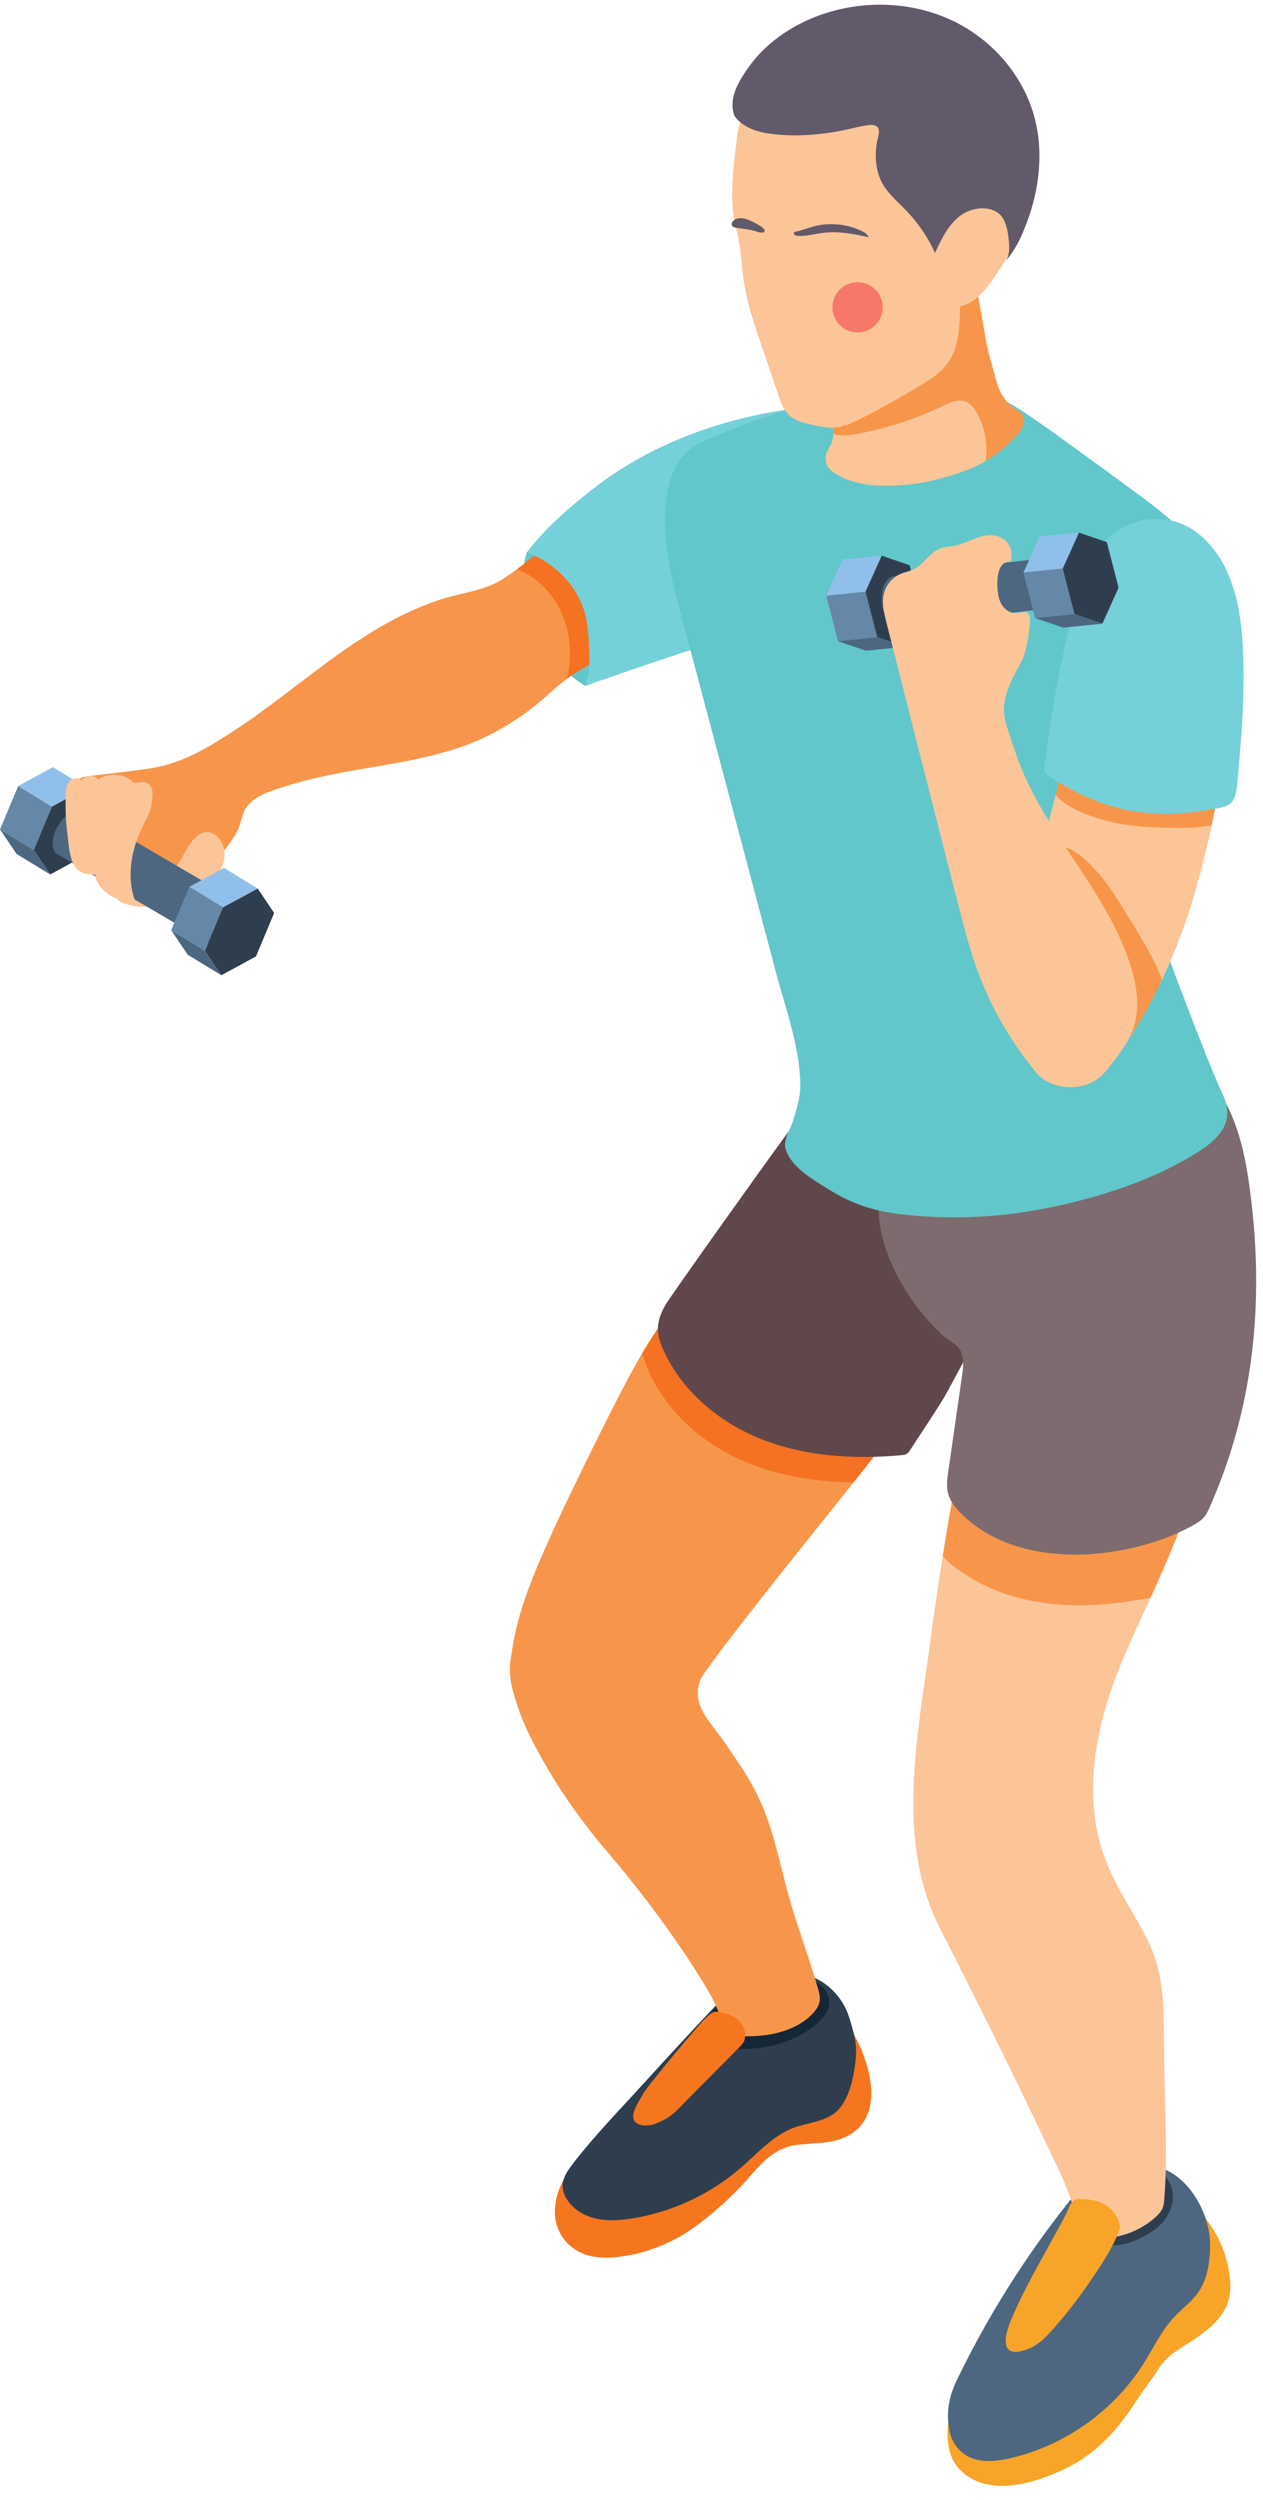 <?xml version="1.0" encoding="UTF-8"?><svg xmlns="http://www.w3.org/2000/svg" xmlns:xlink="http://www.w3.org/1999/xlink" height="1973.1" preserveAspectRatio="xMidYMid meet" version="1.0" viewBox="730.8 243.8 997.2 1973.1" width="997.2" zoomAndPan="magnify"><g><g><path d="M 1146.789 679.738 C 1146.789 679.738 1124.789 740.719 1192.516 785.094 L 1207.062 765.637 L 1209.305 731.883 L 1197.652 702.016 L 1173.102 681.152 L 1162.059 680.336 L 1146.789 679.738" fill="#61c7ca"/></g><g><path d="M 1300.363 638.5 C 1299.848 647.27 1301.41 656.039 1301.547 664.945 C 1301.672 676.859 1302.465 688.898 1303.648 700.676 C 1304.164 706.703 1304.957 712.59 1305.863 718.492 C 1306.391 722.152 1309.008 728.832 1305.988 731.84 C 1304.43 733.414 1302.203 734.066 1299.977 734.723 C 1275.363 741.402 1250.355 746.898 1226.262 755.531 C 1220.508 757.633 1214.746 759.859 1209.113 762.477 C 1200.996 766.012 1193.02 770.062 1185.422 774.781 C 1183.066 776.215 1180.703 777.789 1178.613 779.5 C 1169.191 786.434 1161.062 794.684 1151.777 802.02 C 1133.574 816.148 1113.285 827.535 1091.285 834.617 C 1062.484 843.906 1032.246 847.828 1002.395 853.328 C 986.684 856.211 970.973 859.746 955.785 864.59 C 944.66 867.996 929.078 872.449 923.711 883.836 C 921.617 888.293 920.961 893.262 919.129 897.715 C 917.426 901.641 915.07 905.312 912.586 908.848 C 908 915.254 902.766 921.672 895.562 924.941 C 888.492 928.352 880.246 928.352 872.523 930.188 C 863.75 932.414 855.766 936.855 847.254 940 C 838.746 943.148 829.059 944.719 820.809 940.793 C 816.621 938.82 813.215 935.547 809.285 933.07 C 807.453 932.012 805.492 930.969 803.789 929.531 C 801.172 927.305 799.602 924.035 798.289 920.754 C 792.531 906.621 788.863 891.562 787.688 876.25 C 787.16 869.836 787.688 862.234 793.055 858.699 C 795.41 857.129 798.289 856.738 801.172 856.348 C 817.406 854.246 833.637 852.812 849.742 850.195 C 875.797 846.133 895.957 833.297 917.688 819.168 C 932.875 809.215 947.145 798.219 961.547 787.352 C 973.07 778.582 984.457 769.812 996.242 761.434 C 1015.617 747.555 1035.906 734.594 1057.777 725.035 C 1068.637 720.191 1079.766 716.266 1091.156 713.508 C 1104.645 710.238 1116.555 708.012 1128.465 700.426 C 1132.004 698.059 1135.535 695.707 1138.945 693.09 C 1147.066 687.062 1154.785 680.52 1161.98 673.449 C 1163.289 672.141 1164.609 670.832 1165.781 669.387 C 1175.078 659.836 1183.582 649.621 1192.883 640.195 C 1227.441 605.109 1277.453 585.344 1326.285 582.461 C 1316.859 589.004 1311.234 595.559 1306.781 605.762 C 1302.203 616.242 1301.156 627.102 1300.363 638.5" fill="#f7964a"/></g><g><path d="M 824.031 954.109 C 825.953 955.828 828.406 956.84 830.871 957.578 C 838.867 960.012 847.469 959.969 855.676 958.422 C 863.887 956.871 871.75 953.871 879.359 950.43 C 887.176 946.898 894.953 942.762 900.672 936.379 C 906.391 929.988 909.746 920.922 907.391 912.672 C 906.645 910.059 905.348 907.609 903.613 905.512 C 901.434 902.879 898.383 900.77 894.969 900.551 C 890.816 900.281 886.969 902.82 884.117 905.852 C 876.039 914.449 873.164 927.559 863.492 934.309 C 859.68 936.98 855.133 938.379 850.586 939.359 C 848.594 939.789 846.562 940.148 844.523 940.102 C 839.113 939.969 832.094 936.641 826.902 939.352 C 821.242 942.309 818.891 949.531 824.031 954.109" fill="#fbc597"/></g><g><path d="M 799.109 865.52 L 771.758 880.422 L 757.414 914.672 L 770.426 934.02 L 797.781 919.121 L 812.121 884.871 L 799.109 865.52" fill="#2f3e4f"/></g><g><path d="M 757.414 914.672 L 730.836 898.449 L 745.176 864.199 L 771.758 880.422 L 757.414 914.672" fill="#6587a8"/></g><g><path d="M 743.848 917.801 L 770.426 934.02 L 757.414 914.672 L 730.836 898.449 L 743.848 917.801" fill="#4d6781"/></g><g><path d="M 771.758 880.422 L 745.176 864.199 L 772.527 849.301 L 799.109 865.52 L 771.758 880.422" fill="#90c0ea"/></g><g><path d="M 909.641 996.23 L 931.023 962.66 L 797.383 884.398 C 794.848 882.68 791.188 882.738 787.07 884.98 C 779.164 889.289 772.57 900.031 772.348 908.98 C 772.242 913.34 773.676 916.449 776.074 918.012 L 776.188 918.102 C 776.234 918.129 776.281 918.16 776.328 918.18 L 909.641 996.23" fill="#4d6781"/></g><g><path d="M 934.852 971.781 C 934.629 980.73 928.039 991.469 920.129 995.781 C 912.219 1000.09 905.988 996.328 906.215 987.379 C 906.434 978.43 913.023 967.691 920.934 963.379 C 928.84 959.07 935.074 962.828 934.852 971.781" fill="#881053"/></g><g><path d="M 934.242 945.078 L 906.891 959.98 L 892.551 994.23 L 905.562 1013.578 L 932.914 998.68 L 947.254 964.43 L 934.242 945.078" fill="#2f3e4f"/></g><g><path d="M 892.551 994.23 L 865.973 978.012 L 880.312 943.762 L 906.891 959.98 L 892.551 994.23" fill="#6587a8"/></g><g><path d="M 878.984 997.359 L 905.562 1013.578 L 892.551 994.23 L 865.973 978.012 L 878.984 997.359" fill="#4d6781"/></g><g><path d="M 906.891 959.98 L 880.312 943.762 L 907.664 928.859 L 934.242 945.078 L 906.891 959.98" fill="#90c0ea"/></g><g><path d="M 1210.43 754.75 C 1210.168 757.367 1209.773 759.98 1209.117 762.477 C 1200.996 766.012 1193.016 770.062 1185.43 774.777 C 1183.066 776.223 1180.703 777.789 1178.613 779.496 C 1181.633 764.961 1181.633 749.902 1177.309 735.891 C 1171.551 716.914 1157.41 700.023 1138.945 693.086 C 1147.07 687.066 1154.785 680.52 1161.988 673.449 C 1163.301 672.137 1164.602 670.832 1165.785 669.391 C 1167.613 669.781 1169.449 670.309 1171.148 670.965 C 1183.844 675.539 1192.5 687.195 1199.168 698.711 C 1204.277 707.488 1208.723 716.648 1210.562 726.469 C 1212.391 735.762 1211.742 745.457 1210.43 754.75" fill="#f47222"/></g><g><path d="M 1223.332 612.676 C 1214.766 617.98 1206.484 623.75 1198.559 629.984 C 1179.531 644.934 1161.582 660.449 1146.785 679.742 C 1168.258 687.758 1186.621 705.695 1192.672 728.141 C 1195.012 736.879 1195.508 745.984 1195.891 755.023 C 1196.309 765.184 1196.516 775.742 1192.52 785.09 C 1192.195 785.844 1196.945 783.828 1197.191 783.723 C 1199.391 782.75 1201.812 782.102 1204.082 781.293 C 1209.172 779.461 1290.758 751.082 1311.742 745.926 C 1312.391 745.766 1313.016 745.613 1313.652 745.465 C 1305.137 739.691 1302.273 728.629 1300.441 718.5 C 1297.305 701.039 1295.332 683.23 1296.945 665.559 C 1298.02 653.738 1301.371 642.301 1306.086 631.445 C 1309.691 623.16 1312.668 613.023 1318.309 606 C 1325.391 597.195 1333.93 589.293 1342.816 582.328 C 1349.422 577.16 1362.062 565.594 1370.648 564.727 C 1319.074 569.965 1267.406 585.328 1223.332 612.676" fill="#74d1da"/></g><g><path d="M 1385.5 1832.059 C 1383.969 1836.551 1382.148 1842.18 1382.371 1846.98 C 1382.559 1850.969 1384.359 1854.719 1382.648 1858.762 C 1381.809 1860.75 1379.578 1862.719 1378.301 1864.488 C 1372.609 1872.359 1365.051 1878.699 1357.391 1884.57 C 1338.941 1898.711 1319.25 1911.199 1298.66 1921.969 C 1267.922 1938.039 1234.5 1950.41 1199.84 1951.672 C 1190.75 1951.988 1183.09 1953.68 1177.648 1961.5 C 1171.762 1969.949 1168.41 1981.578 1168.98 1991.828 C 1169.859 2007.828 1181.051 2020.602 1196.461 2024.359 C 1204.25 2026.262 1212.422 2026.09 1220.379 2025.051 C 1242.359 2022.148 1263.57 2013.359 1281.328 2000.121 C 1296.781 1988.602 1311.48 1974.852 1324.109 1960.27 C 1333.711 1949.172 1344.211 1938.801 1359.379 1936.859 C 1373.078 1935.109 1387.879 1936.281 1400.422 1929.512 C 1421.422 1918.16 1421.191 1894.02 1415.238 1873.949 C 1410.359 1857.5 1402.309 1841.012 1388.031 1831.52 C 1387.422 1831.121 1386.602 1830.73 1386.02 1831.172 C 1385.738 1831.379 1385.609 1831.73 1385.5 1832.059" fill="#f5761e"/></g><g><path d="M 1327.738 1834.039 C 1340.879 1828.398 1352.93 1820.238 1363.051 1810.148 C 1363.148 1810.051 1371.629 1803.91 1368.91 1803.109 C 1381.449 1806.801 1391.871 1816.328 1397.891 1827.93 C 1401.43 1834.75 1403.109 1842.25 1405.09 1849.578 C 1407.129 1857.129 1407.07 1865.199 1406.012 1872.91 C 1404.371 1884.809 1401.59 1898.199 1393.852 1907.699 C 1384.309 1919.41 1366.891 1918.73 1353.941 1924.699 C 1339.18 1931.512 1328.09 1944.109 1315.809 1954.762 C 1291.66 1975.719 1261.57 1989.762 1230 1994.82 C 1219.949 1996.43 1209.531 1997.129 1199.691 1994.52 C 1191.781 1992.43 1184.199 1987.941 1179.379 1981.219 C 1175.199 1975.379 1173.629 1969.398 1176.398 1962.441 C 1178.012 1958.391 1180.641 1954.84 1183.301 1951.391 C 1200.852 1928.629 1221.031 1908.102 1240.309 1886.84 C 1249.711 1876.469 1293.781 1828.41 1299.461 1823.359 C 1300.48 1822.461 1301.512 1821.551 1302.539 1820.648 C 1301.16 1823.551 1300.422 1826.738 1300.359 1829.949 C 1300.328 1831.379 1300.449 1832.871 1301.148 1834.121 C 1302.59 1836.719 1306.5 1837.328 1309.09 1837.988 C 1315.16 1839.539 1322.141 1836.441 1327.738 1834.039" fill="#2f3e4f"/></g><g><path d="M 1299.48 1834.34 C 1299.23 1833.531 1299.219 1832.551 1299.5 1831.379 C 1300.039 1829.191 1301.352 1827.219 1301.648 1824.98 C 1297.07 1827.828 1292.68 1831.16 1289.531 1835.539 C 1286.559 1839.691 1282.809 1846.461 1287 1850.809 C 1293.059 1857.09 1303.891 1860.559 1312.41 1860.922 C 1319.922 1861.23 1327.469 1860.789 1334.879 1859.52 C 1349.539 1857 1363.738 1851.148 1375.211 1841.57 C 1380.148 1837.461 1384.789 1832.199 1385.441 1825.809 C 1385.98 1820.391 1383.422 1814.93 1379.41 1811.25 C 1375.391 1807.57 1370.078 1805.52 1364.699 1804.691 C 1364.801 1807.578 1364.828 1811.23 1362.801 1813.371 C 1360.5 1815.781 1356.789 1817.738 1354.09 1819.73 C 1348.031 1824.199 1341.801 1828.488 1335.039 1831.84 C 1328.262 1835.199 1320.871 1837.578 1313.281 1838.059 C 1309.289 1838.309 1300.84 1838.84 1299.48 1834.34" fill="#152637"/></g><g><path d="M 1502.641 1275.02 C 1479.602 1314.82 1452.762 1352.262 1424.621 1388.66 C 1418.07 1397.039 1411.391 1405.422 1404.719 1413.801 C 1403.539 1415.371 1402.359 1416.941 1401.051 1418.512 C 1375.52 1450.449 1286.891 1560.43 1283.48 1570.25 C 1276.551 1589.891 1291.73 1602.98 1301.941 1617.77 C 1312.551 1632.961 1323.281 1648.27 1330.879 1665.031 C 1341.48 1688.34 1346.199 1713.469 1352.871 1737.961 C 1359.809 1763.09 1369.238 1787.57 1376.441 1812.711 C 1377.488 1816.121 1378.398 1819.52 1378.012 1823.051 C 1377.352 1827.238 1374.738 1830.91 1371.73 1833.922 C 1360.531 1845.121 1343.629 1849.988 1328.172 1850.781 C 1321.969 1851.102 1312.781 1851.801 1307.289 1848.328 C 1300.578 1844.102 1299.801 1835.531 1296.93 1828.93 C 1293.102 1820.141 1288.141 1811.891 1283.059 1803.789 C 1260.891 1768.461 1235.422 1734.91 1208.469 1703.262 C 1186.602 1677.602 1167.621 1649.59 1152.039 1619.73 C 1147.199 1610.441 1142.879 1600.879 1139.602 1591.059 C 1134.762 1576.398 1131.359 1564.621 1134.762 1549.172 C 1139.211 1513.691 1155.051 1479.391 1169.578 1447.309 C 1175.48 1434.609 1218.422 1344.281 1237.922 1311.809 C 1238.051 1311.422 1238.32 1311.16 1238.449 1310.891 C 1244.078 1301.602 1249.969 1292.43 1256.25 1283.531 C 1271.18 1261.539 1287.539 1240.59 1305.219 1220.82 C 1303.25 1223.051 1310.32 1239.672 1310.98 1242.949 C 1312.551 1249.75 1315.172 1254.34 1319.488 1259.969 C 1339.262 1285.359 1372.25 1296.891 1404.191 1300.551 C 1414.531 1301.73 1425.012 1302.25 1435.48 1302.52 C 1443.73 1302.781 1454.199 1304.48 1462.191 1301.988 C 1468.609 1299.898 1475.148 1294.789 1480.91 1291.262 C 1487.199 1287.461 1498.852 1281.441 1502.641 1275.02" fill="#f7964a"/></g><g><path d="M 1238.641 1896.371 C 1238.352 1896.871 1238.07 1897.371 1237.789 1897.871 C 1234.262 1904.16 1224.66 1917.84 1236.539 1920.961 C 1243.031 1922.66 1249.82 1919.879 1255.719 1916.66 C 1262.859 1912.762 1267.43 1907.191 1273.059 1901.52 C 1284.68 1889.801 1296.301 1878.09 1307.922 1866.379 C 1310.59 1863.68 1313.27 1860.988 1315.941 1858.301 C 1318.48 1855.738 1319.461 1852.559 1319.148 1848.961 C 1318.711 1843.891 1315.52 1839.309 1311.32 1836.441 C 1308.629 1834.602 1305.559 1833.41 1302.391 1832.711 C 1300.211 1832.219 1296.52 1831.199 1294.309 1831.859 C 1291.68 1832.648 1288.648 1836.27 1286.602 1838.059 C 1284.031 1840.289 1243.039 1888.648 1238.641 1896.371" fill="#f5761e"/></g><g><path d="M 1427.629 1338.129 C 1426.711 1355.012 1425.66 1371.77 1424.621 1388.66 C 1418.07 1397.039 1411.391 1405.422 1404.719 1413.801 C 1370.809 1413.531 1336.898 1407.379 1307.051 1391.93 C 1298.02 1387.219 1289.379 1381.59 1281.391 1375.18 C 1267.25 1363.648 1255.07 1349.52 1246.43 1333.281 C 1242.77 1326.469 1240.02 1319.27 1237.922 1311.809 C 1238.051 1311.422 1238.32 1311.16 1238.449 1310.891 C 1244.078 1301.602 1249.969 1292.43 1256.25 1283.531 C 1259.262 1281.961 1262.281 1280.52 1265.289 1279.078 C 1268.031 1277.641 1271.051 1276.328 1273.93 1277.25 C 1276.02 1277.898 1277.461 1279.602 1279.031 1281.172 C 1304.961 1308.801 1342.789 1322.68 1380.359 1327.91 C 1395.422 1330.141 1411.129 1330.922 1425.66 1326.602 C 1428.02 1329.75 1427.891 1334.07 1427.629 1338.129" fill="#f47222"/></g><g><path d="M 1255.98 1274.121 C 1249.5 1285.91 1248.371 1294.578 1253.52 1306.898 C 1258.121 1317.898 1264.488 1328.102 1272.109 1337.238 C 1287.512 1355.699 1307.879 1369.871 1330.059 1378.969 C 1365.23 1393.391 1404.352 1395.828 1442.211 1392.422 C 1443.871 1392.27 1445.621 1392.078 1447 1391.129 C 1448.078 1390.391 1448.82 1389.25 1449.531 1388.148 C 1458.16 1374.738 1467.031 1361.738 1475.371 1348.23 C 1480.949 1339.199 1557.629 1195.5 1572.828 1159.551 C 1571.078 1163.691 1559.41 1169.012 1555.48 1171.02 C 1549.281 1174.18 1542.23 1176.09 1535.441 1177.352 C 1529.16 1178.512 1521.73 1173.82 1515.82 1171.91 C 1508.031 1169.379 1500.141 1167.172 1492.539 1164.102 C 1480.141 1159.09 1468.121 1151.969 1460.34 1141.09 C 1450.621 1127.5 1447.961 1108.789 1434.898 1098.352 C 1425.172 1090.57 1411.16 1089.328 1399.48 1093.648 C 1379.922 1100.859 1363.781 1122.852 1351.84 1139.078 C 1333.809 1163.57 1259.34 1268.02 1255.98 1274.121" fill="#60474b"/></g><g><path d="M 1666.02 1979.512 C 1665.684 1989.148 1668.191 1996.969 1665.871 2006.66 C 1663.711 2015.66 1659.738 2024.172 1654.922 2032.039 C 1645.359 2047.629 1632.398 2061.148 1618.332 2072.738 C 1592.289 2094.18 1561.086 2108.398 1529.41 2120 C 1522.648 2122.48 1515.805 2124.871 1509.406 2128.25 C 1504.414 2130.891 1498.539 2137.16 1495.176 2128.711 C 1494.016 2125.809 1494.254 2122.57 1494.516 2119.461 C 1486.051 2130.41 1480.836 2143.77 1479.32 2157.512 C 1478.109 2168.582 1479.395 2182.48 1487.074 2191.34 C 1509.23 2216.879 1549.445 2203.668 1574.68 2190.949 C 1596.754 2179.832 1613.641 2160.93 1626.934 2140.469 C 1633.258 2130.738 1640.215 2121.93 1646.434 2112.188 C 1653.102 2101.73 1666.27 2095.531 1676.145 2088.609 C 1685.363 2082.148 1694.57 2074.391 1699.219 2063.859 C 1703.43 2054.34 1702.531 2043.469 1700.578 2033.379 C 1696.43 2011.949 1684.035 1992 1666.02 1979.512" fill="#f8a429"/></g><g><path d="M 1499.648 2184.602 C 1509.148 2187.578 1519.43 2186.199 1529.113 2183.93 C 1571.949 2173.891 1610.438 2146.418 1633.84 2109.168 C 1641.645 2096.77 1647.934 2083.211 1657.957 2072.539 C 1664.012 2066.09 1671.336 2060.809 1676.512 2053.648 C 1684.199 2043.039 1686.152 2028.789 1686.266 2015.867 C 1686.465 1992.559 1670.852 1962.801 1647.613 1955.117 C 1643.145 1953.648 1633.367 1949.508 1629.539 1954.098 C 1628.719 1955.07 1628.699 1956.531 1628.348 1957.758 C 1627.426 1960.898 1626.113 1963.93 1624.477 1966.758 C 1621.25 1972.32 1616.727 1977.148 1611.309 1980.598 C 1606.27 1983.801 1598.57 1983.809 1593.191 1980.988 C 1589.363 1978.98 1585.09 1968.938 1588.359 1965.059 C 1548.316 2012.457 1514.227 2064.871 1487.098 2120.68 C 1480.332 2134.609 1477.621 2146.188 1480.25 2161.41 C 1482.113 2172.23 1489.012 2181.258 1499.648 2184.602" fill="#4d6781"/></g><g><path d="M 1656.086 1971.461 C 1656.016 1971.184 1655.934 1970.891 1655.84 1970.613 C 1653.906 1964.293 1649.176 1958.961 1643.309 1955.91 C 1640.711 1954.562 1637.629 1953.633 1634.902 1954.652 C 1631.77 1955.832 1630.062 1959.184 1629.105 1962.383 C 1627.445 1967.941 1625.613 1972.012 1622.035 1976.652 C 1618.555 1981.152 1614.211 1985.184 1608.891 1987.172 C 1604.828 1988.684 1600.445 1988.941 1596.133 1989.383 C 1594.473 1989.551 1592.742 1989.781 1591.379 1990.742 C 1590.027 1991.691 1589.223 1993.254 1588.676 1994.812 C 1586.793 2000.09 1587.566 2004.191 1591.32 2008.402 C 1594.746 2012.223 1599.582 2014.742 1604.617 2015.633 C 1612.703 2017.051 1621.027 2014.824 1628.586 2011.594 C 1636.879 2008.062 1644.801 2003.152 1650.285 1996.012 C 1655.598 1989.102 1658.312 1979.852 1656.086 1971.461" fill="#2f3e4f"/></g><g><path d="M 1681.898 1370.906 C 1681.238 1377.312 1680.453 1383.598 1679.414 1390.016 C 1677.969 1398.125 1676.266 1405.988 1674.172 1413.84 C 1665.926 1445.262 1652.699 1475.109 1639.223 1504.832 C 1631.75 1521.199 1624.156 1537.559 1617.223 1553.93 C 1595.875 1604.199 1583.441 1663.902 1605.441 1716.27 C 1613.953 1736.691 1626.914 1755.02 1636.727 1774.789 C 1644.453 1790.371 1647.465 1805.289 1648.766 1820.48 C 1649.82 1833.57 1649.562 1846.93 1649.953 1861.199 C 1649.953 1900.859 1653.09 1940.012 1650.078 1979.152 C 1649.953 1981.77 1649.684 1984.262 1648.766 1986.621 C 1647.602 1989.371 1645.496 1991.59 1643.41 1993.559 C 1628.605 2007.172 1607.141 2013.191 1587.371 2009.27 C 1580.035 1992.898 1575.59 1975.23 1567.996 1959.121 C 1558.305 1938.699 1548.492 1918.281 1538.668 1897.852 C 1518.898 1857.141 1498.738 1816.551 1478.184 1776.102 C 1476.48 1772.961 1474.777 1769.68 1473.211 1766.41 C 1437.465 1696.891 1455.266 1614.539 1465.223 1539.922 C 1468.227 1517.27 1471.508 1494.488 1475.172 1471.969 C 1477.398 1457.699 1479.762 1443.562 1482.371 1429.422 C 1483.031 1425.621 1483.805 1421.832 1484.469 1418.031 C 1489.965 1389.23 1494.805 1358.719 1506.199 1331.625 C 1506.59 1330.438 1507.117 1329.406 1507.641 1328.219 C 1504.113 1335.68 1522.035 1346.152 1527.02 1347.586 C 1532.652 1349.176 1538.535 1348.516 1544.168 1349.559 C 1552.023 1351.258 1558.441 1355.707 1565.117 1359.895 C 1599.547 1381.367 1644.578 1387.125 1681.898 1370.906" fill="#fbc597"/></g><g><path d="M 1574.449 1986.871 C 1575.719 1984.09 1577.25 1981.391 1579.43 1980.09 C 1580.48 1979.461 1581.781 1979.48 1583.012 1979.531 C 1587.648 1979.699 1592.43 1979.82 1596.91 1981.191 C 1604.988 1983.66 1611.512 1989.309 1614.121 1997.32 C 1614.609 1998.84 1615.109 2000.398 1615 2001.988 C 1614.922 2003.18 1614.5 2004.328 1614.059 2005.441 C 1608.512 2019.551 1599.57 2032.66 1591.051 2045.121 C 1582.391 2057.789 1572.969 2069.941 1562.859 2081.48 C 1558.27 2086.711 1553.461 2091.891 1547.48 2095.449 C 1543.129 2098.039 1532.391 2102.43 1527.551 2098.699 C 1521.922 2094.371 1526.578 2080.961 1528.699 2075.859 C 1532.699 2066.25 1537.219 2056.871 1542 2047.621 C 1551.57 2029.078 1562.18 2011.09 1571.859 1992.609 C 1572.699 1991.031 1573.5 1988.93 1574.449 1986.871" fill="#f8a429"/></g><g><path d="M 1674.172 1413.059 L 1674.172 1413.84 C 1665.938 1445.258 1652.707 1475.109 1639.223 1504.828 C 1617.754 1509.02 1596.012 1511.637 1574.289 1510.719 C 1558.707 1510.066 1543.25 1507.707 1528.336 1503.129 C 1515.238 1499.07 1502.668 1493.18 1491.289 1485.449 C 1486.039 1481.918 1479.496 1477.469 1475.172 1471.969 C 1477.402 1457.699 1479.762 1443.559 1482.371 1429.418 C 1483.031 1428.367 1483.688 1427.457 1484.211 1426.539 C 1492.191 1413.84 1502.145 1402.449 1512.219 1391.316 C 1517.203 1395.508 1522.305 1399.832 1527.41 1404.145 C 1536.438 1411.746 1545.746 1419.469 1556.746 1423.918 C 1571.535 1429.938 1588.031 1429.289 1604 1427.977 C 1626.648 1425.887 1650.086 1421.953 1668.68 1408.727 C 1669.336 1408.211 1669.984 1407.82 1670.906 1407.688 C 1673.258 1407.555 1674.039 1410.699 1674.172 1413.059" fill="#f7964a"/></g><g><path d="M 1489.559 1310.844 C 1489.961 1311.723 1490.301 1312.664 1490.555 1313.727 C 1491.867 1319.152 1491.082 1324.824 1490.277 1330.359 C 1486.707 1355.293 1483.121 1380.227 1479.527 1405.168 C 1478.68 1411.098 1477.844 1417.23 1479.453 1423 C 1481.023 1428.598 1484.766 1433.328 1488.793 1437.508 C 1518.648 1468.398 1566.352 1475.121 1608.82 1468.621 C 1631.062 1465.211 1652.965 1458.629 1672.684 1447.789 C 1675.887 1446.027 1679.086 1444.109 1681.449 1441.32 C 1683.488 1438.918 1684.77 1436 1686.043 1433.129 C 1718.703 1359.141 1728.012 1281.383 1719.785 1201.066 C 1719.285 1196.262 1718.746 1191.473 1718.141 1186.68 C 1714.273 1155.672 1707.828 1123.57 1688.605 1098.934 C 1692.594 1104.043 1692.996 1118.473 1689.984 1124.016 C 1686.094 1131.191 1675.195 1129.23 1667.957 1128.531 C 1660.535 1127.812 1653.25 1126.074 1645.871 1125.035 C 1635.75 1123.59 1625.496 1123.453 1615.309 1123.898 C 1606.957 1124.258 1596.059 1123.508 1588.105 1125.965 C 1579.723 1128.555 1571.887 1134.691 1563.438 1137.723 C 1554.859 1140.809 1545.914 1142.898 1536.809 1143.605 C 1513.727 1145.41 1490.512 1138.34 1467.527 1141.125 C 1452.102 1142.992 1440.164 1149.895 1434.039 1164.504 C 1429.703 1174.816 1424.527 1185.863 1424.551 1197.293 C 1424.625 1225.098 1438.648 1254.125 1455.125 1275.805 C 1460.879 1283.375 1467.273 1290.465 1474.195 1297.008 C 1479.508 1302.055 1486.504 1304.227 1489.559 1310.844" fill="#7d6b6f"/></g><g><path d="M 1553.84 579.102 C 1532.527 564.223 1511.703 549.902 1485.324 546.082 C 1466.977 543.422 1448.262 545.648 1429.957 548.73 C 1416.836 550.945 1403.805 553.605 1390.855 556.699 C 1360.062 564.082 1329.852 573.949 1300.629 586.168 C 1287.246 591.758 1274.285 595.906 1266.34 608.773 C 1259.605 619.66 1256.887 632.723 1256.137 645.367 C 1254.391 675.355 1262.16 704.988 1269.867 734.027 C 1294.535 826.949 1319.191 919.883 1343.855 1012.805 C 1351.438 1041.387 1362.266 1069.953 1362.688 1099.883 C 1362.816 1109.809 1359.793 1119.133 1356.945 1128.52 C 1354.953 1135.059 1349.152 1143.215 1350.91 1149.988 C 1354.871 1165.258 1374.039 1175.719 1386.379 1183.371 C 1403.969 1194.27 1421.219 1199.754 1441.898 1202.215 C 1481.668 1206.973 1522.156 1204.77 1561.328 1196.578 C 1599.598 1188.574 1640.332 1175.52 1673.809 1154.863 C 1687.578 1146.367 1703.09 1135.035 1699.223 1116.543 C 1698.133 1111.273 1695.746 1106.375 1693.438 1101.512 C 1686.324 1086.465 1649.094 989.957 1638.164 956.488 C 1629.832 931.016 1622.883 905 1618.957 878.461 C 1617.281 867.047 1613.918 852.938 1616.871 841.645 C 1619.93 829.938 1624.5 818.02 1627.98 806.277 C 1634.754 783.441 1641.527 760.602 1648.285 737.762 C 1651.625 726.527 1655.27 715.277 1658.023 703.898 C 1660.191 694.969 1668.875 691.805 1677.195 689.508 C 1678.824 689.062 1680.605 688.488 1681.402 687.012 C 1682.445 685.066 1681.215 682.727 1679.926 680.934 C 1669.273 666.027 1654.953 653.418 1640.484 642.238 C 1629.996 634.141 1572.285 591.992 1553.84 579.102" fill="#61c7ca"/></g><g><path d="M 1536.418 584.156 C 1533.277 588.223 1529.473 591.617 1525.816 595.152 C 1520.445 599.992 1514.812 604.191 1508.93 607.727 C 1503.422 611 1497.543 613.742 1491.117 615.977 C 1469.254 623.824 1446.09 628.406 1423.051 626.973 C 1412.441 626.316 1401.434 624.219 1392.281 618.719 C 1391.613 618.324 1390.973 617.941 1390.305 617.547 C 1387.168 615.582 1384.289 613.223 1383.25 609.555 C 1381.668 603.934 1383.25 600.785 1386.129 596.078 C 1387.957 593.062 1388.613 589.531 1388.734 585.996 C 1388.883 584.945 1388.734 583.898 1388.734 582.984 C 1388.477 574.867 1387.168 566.75 1384.82 559.02 C 1384.152 556.93 1383.512 554.57 1384.684 552.605 C 1384.684 552.473 1384.82 552.473 1384.82 552.348 C 1385.34 551.434 1386.387 550.902 1387.301 550.246 C 1394.898 545.008 1401.434 537.289 1404.719 528.52 C 1406.414 524.195 1406.414 520.66 1409.426 516.871 C 1412.047 513.336 1415.441 510.445 1419.383 508.359 C 1419.645 508.223 1420.027 508.098 1420.297 507.961 C 1426.574 504.949 1434.035 504.293 1440.852 502.465 C 1454.863 498.539 1467.031 489.508 1476.195 478.242 C 1481.691 471.312 1486.277 463.578 1490.082 455.461 C 1492.562 450.359 1494.664 445.121 1496.492 439.883 C 1497.406 445.121 1498.32 450.359 1499.234 455.598 C 1502.508 473.93 1505.656 492.25 1508.93 510.719 C 1511.02 522.625 1514.551 533.758 1517.703 545.406 C 1519.926 553.52 1524.891 561.379 1531.832 566.355 C 1534.453 568.184 1537.863 568.973 1538.777 572.508 C 1539.703 576.176 1538.652 581.277 1536.418 584.156" fill="#fbc597"/></g><g><path d="M 1536.418 584.16 C 1533.281 588.219 1529.48 591.625 1525.816 595.156 C 1520.445 599.996 1514.82 604.191 1508.922 607.73 C 1510.883 594.898 1508.664 581.414 1502.242 570.027 C 1500.023 566.09 1497.145 562.168 1492.949 560.723 C 1487.188 558.637 1481.035 561.508 1475.531 564.129 C 1454.066 574.477 1431.156 581.941 1407.73 586.254 C 1402.227 587.309 1396.207 588.219 1390.703 586.781 C 1390.043 586.648 1389.27 586.391 1388.73 586 C 1388.879 584.945 1388.73 583.902 1388.73 582.984 C 1388.473 574.867 1387.16 566.754 1384.82 559.031 C 1384.156 556.934 1383.508 554.566 1384.684 552.605 C 1386.512 551.43 1388.473 550.387 1390.301 549.332 C 1403.012 542.273 1413.48 530.617 1418.066 516.738 C 1418.984 513.859 1419.633 510.977 1420.297 507.961 C 1422 500.117 1423.176 492.258 1426.965 485.32 C 1433.781 473.012 1447.52 466.469 1460.871 461.883 C 1470.309 458.746 1480.25 456.121 1490.07 455.473 C 1493.219 455.336 1496.223 455.336 1499.238 455.594 C 1502.5 473.934 1505.648 492.258 1508.922 510.719 C 1511.02 522.637 1514.551 533.754 1517.699 545.41 C 1519.918 553.527 1524.895 561.383 1531.832 566.359 C 1534.457 568.188 1537.852 568.973 1538.773 572.516 C 1539.691 576.18 1538.648 581.277 1536.418 584.16" fill="#f7964a"/></g><g><path d="M 1310.145 414.992 C 1311.242 421.938 1313.203 428.719 1314.434 435.652 C 1316.023 444.578 1316.383 453.68 1317.582 462.66 C 1320.082 481.418 1326.234 499.477 1332.332 517.398 C 1336.762 530.371 1341.184 543.344 1345.602 556.316 C 1347.434 561.668 1349.398 567.254 1353.461 571.203 C 1358.098 575.734 1364.746 577.418 1371.059 578.891 C 1377.652 580.426 1384.406 581.926 1391.148 581.168 C 1398.148 580.387 1404.621 577.246 1410.906 574.035 C 1427.008 565.836 1442.797 557.004 1458.211 547.578 C 1465.629 543.059 1473.098 538.246 1478.387 531.355 C 1488.066 518.691 1488.621 501.5 1488.77 485.559 C 1499.219 483.633 1506.961 474.906 1513.23 466.328 C 1535.832 435.449 1551.301 397.918 1549.262 359.703 C 1547.227 321.5 1525.23 283.23 1489.969 268.41 C 1464.16 257.555 1435.301 255.367 1408.195 262.434 C 1382.977 269.016 1360.551 278.441 1341.574 297.215 C 1330.664 308 1321.543 323.062 1316.152 337.359 C 1312.652 346.648 1312.414 355.145 1311.223 364.867 C 1309.293 380.754 1307.664 399.215 1310.145 414.992" fill="#fbc597"/></g><g><path d="M 1427.719 486.367 C 1427.719 497.324 1418.82 506.211 1407.875 506.211 C 1396.914 506.211 1388.043 497.324 1388.043 486.367 C 1388.043 475.41 1396.914 466.535 1407.875 466.535 C 1418.82 466.535 1427.719 475.41 1427.719 486.367" fill="#f5786b"/></g><g><path d="M 1412.785 426.957 C 1400.617 420.594 1386 419.02 1372.758 422.652 C 1367.891 423.977 1363.199 425.984 1358.219 426.797 C 1357.383 426.934 1357.531 428.57 1358.145 429.168 C 1358.766 429.766 1359.691 429.891 1360.551 429.953 C 1367.316 430.441 1373.996 428.418 1380.734 427.582 C 1392.777 426.086 1404.934 428.395 1416.766 431.078 C 1415.57 429.168 1414.797 428.008 1412.785 426.957" fill="#62596a"/></g><g><path d="M 1308.891 422.059 C 1309.641 423.234 1311.219 423.496 1312.617 423.672 C 1316.883 424.184 1321.121 424.859 1325.348 425.699 C 1327.211 426.059 1333.172 428.949 1334.461 426.336 C 1335.688 423.871 1325.395 418.969 1323.484 418.082 C 1320.184 416.543 1316.418 415.371 1312.793 416.332 C 1310.656 416.906 1307.242 419.484 1308.891 422.059" fill="#62596a"/></g><g><path d="M 1332.477 348.219 C 1335.676 348.938 1338.945 349.398 1342.184 349.75 C 1361.898 351.879 1381.91 349.996 1401.238 345.629 C 1406.254 344.504 1411.246 343.203 1416.34 342.566 C 1418.375 342.309 1420.543 342.188 1422.348 343.16 C 1426.711 345.547 1424.043 351.605 1423.363 355.16 C 1421.262 366.355 1421.914 378.449 1427.418 388.426 C 1432.039 396.844 1439.672 403.105 1446.34 410.035 C 1455.734 419.766 1463.449 431.113 1469.035 443.438 C 1474.172 432.32 1479.688 420.703 1489.641 413.586 C 1497.949 407.633 1511.91 405.547 1520.086 412.949 C 1524.301 416.773 1526.133 424.105 1526.809 429.527 C 1527.758 436.902 1528.707 443.789 1524.602 450.527 C 1525.074 449.645 1525.699 448.859 1526.309 448.074 C 1530.484 442.703 1533.777 437.512 1536.609 431.316 C 1539.742 424.5 1542.441 417.488 1544.664 410.32 C 1549.055 396.113 1551.562 381.254 1551.48 366.371 C 1551.43 355.715 1550.031 345.074 1547.129 334.812 C 1538.129 303.062 1514.676 276.02 1485.152 261.242 C 1455.641 246.465 1420.57 243.797 1388.715 252.418 C 1361.98 259.656 1336.988 275.098 1321.156 297.816 C 1314.086 307.957 1306.465 320.523 1310.055 333.414 C 1311.188 337.469 1315.957 341.047 1319.418 343.16 C 1323.426 345.617 1327.875 347.176 1332.477 348.219" fill="#62596a"/></g><g><path d="M 782.91 867.91 C 782.738 869.84 782.746 871.809 782.691 873.57 C 782.402 882.93 782.746 892.25 783.977 901.539 C 785.273 911.34 785.262 928.91 796.461 932.898 C 799.523 933.988 802.82 934.16 806.066 934.328 C 806.113 938.328 808.391 941.969 811.07 944.941 C 817.52 952.078 827.887 956.621 836.93 953.34 C 830.574 934.328 834.824 913.07 843.844 895.172 C 846.691 889.512 849.898 883.898 850.582 877.488 C 851.09 872.719 852.625 866.07 848.105 862.609 C 845.422 860.559 841.641 861.18 838.312 861.77 C 837.828 861.859 837.32 861.941 836.848 861.801 C 836.324 861.648 835.922 861.238 835.527 860.871 C 828.406 854.121 816.395 853.32 808.445 859.07 C 806.777 857.121 804.16 856 801.59 856.16 C 799.02 856.309 796.559 857.73 795.137 859.879 C 794.258 858.43 792.352 857.898 790.672 858.102 C 784.781 858.801 783.324 863.238 782.91 867.91" fill="#fbc597"/></g><g><path d="M 1695.621 851.094 C 1694.977 854.895 1694.312 858.691 1693.668 862.488 C 1691.836 873.352 1689.738 884.348 1687.504 895.219 C 1678.609 937.242 1666.57 978.746 1648.367 1017.105 C 1639.062 1036.484 1628.465 1055.207 1615.762 1072.746 C 1611.441 1079.031 1605.941 1085.316 1599.789 1089.891 C 1592.984 1095 1585.266 1098.145 1576.891 1096.578 C 1561.43 1093.703 1553.18 1076.676 1549.914 1061.227 C 1546.77 1046.691 1546.906 1031.898 1545.984 1016.973 C 1544.152 988.176 1546.906 959.5 1551.48 931.09 C 1553.703 916.953 1556.59 902.816 1559.73 888.801 C 1561.031 883.047 1562.621 877.148 1564.32 871.262 C 1566.406 863.402 1568.371 855.414 1569.148 847.562 C 1570.07 839.832 1572.172 832.25 1573.469 824.652 C 1574.391 819.934 1574.781 815.09 1574.391 810.246 C 1573.348 795.723 1573.871 780.93 1575.703 766.391 C 1578.055 749.242 1582.109 732.352 1587.484 715.859 C 1590.105 707.875 1592.461 698.969 1596.383 691.504 C 1599.668 685.219 1605.941 679.199 1610.531 673.57 C 1635.273 643.195 1676.91 669.637 1691.047 696.348 C 1698.766 711.02 1701.773 727.766 1702.953 744.402 C 1705.84 780.008 1701.387 815.879 1695.621 851.094" fill="#fbc597"/></g><g><path d="M 1693.668 862.484 C 1691.84 873.352 1689.738 884.344 1687.508 895.215 C 1675.984 897.438 1664.074 897.438 1652.305 897.176 C 1635.801 896.781 1619.301 895.734 1603.457 891.422 C 1590.758 888.012 1573.344 881.863 1564.316 871.254 C 1566.402 863.398 1568.379 855.418 1569.156 847.562 C 1570.082 839.832 1572.172 832.246 1573.48 824.652 C 1586.57 830.406 1597.047 841.402 1610.137 847.562 C 1626.637 855.156 1645.883 853.84 1663.816 851.219 C 1673.363 849.785 1683.715 847.562 1689.605 839.832 C 1691.695 847.168 1692.617 854.887 1693.668 862.484" fill="#f7964a"/></g><g><path d="M 1589.121 691.336 C 1587.941 694.117 1586.883 696.965 1585.762 699.781 C 1582.32 708.336 1580.184 717.34 1577.973 726.25 C 1577.48 728.188 1577.004 730.125 1576.535 732.059 C 1568.703 764.305 1562.551 796.961 1558.078 829.852 C 1557.5 834.121 1556.941 838.406 1556.43 842.691 C 1556.117 845.16 1554.504 850.066 1555.496 852.426 C 1557.531 857.242 1568.426 862.117 1572.809 864.699 C 1585.293 872.062 1598.812 877.715 1612.852 881.344 C 1627.586 885.137 1642.859 886.707 1658.059 886.07 C 1665.805 885.75 1673.527 884.859 1681.148 883.402 C 1687.602 882.168 1695.391 882.223 1701.199 878.84 C 1706.895 875.523 1707.484 864.922 1707.996 859.078 C 1710.121 834.699 1712.336 810.559 1712.59 786.047 C 1712.98 746.434 1711.699 696.344 1680.18 667.715 C 1649.469 639.82 1604.32 655.273 1589.121 691.336" fill="#74d1da"/></g><g><path d="M 1648.355 1017.117 C 1639.051 1036.492 1628.453 1055.211 1615.75 1072.758 C 1611.434 1079.035 1605.93 1085.328 1599.781 1089.906 C 1597.164 1087.812 1595.203 1084.934 1593.492 1082.051 C 1587.738 1072.098 1584.855 1060.711 1581.977 1049.59 C 1573.461 1016.855 1564.957 984.121 1558.543 950.871 C 1556.977 942.75 1555.793 933.586 1557.887 925.465 C 1558.938 920.621 1560.891 913.293 1566.797 912.383 C 1577.91 910.934 1591.277 925.465 1597.812 932.797 C 1600.691 936.074 1603.312 939.613 1605.93 943.012 C 1611.695 951.133 1616.801 959.637 1622.031 968.02 C 1630.82 982.551 1639.969 996.953 1646.523 1012.535 C 1647.172 1014.105 1647.695 1015.551 1648.355 1017.117" fill="#f7964a"/></g><g><path d="M 1426.91 682.379 L 1414.109 710.781 L 1423.367 746.734 L 1445.426 754.285 L 1458.223 725.895 L 1448.965 689.941 L 1426.91 682.379" fill="#2f3e4f"/></g><g><path d="M 1423.363 746.73 L 1392.391 749.863 L 1383.133 713.906 L 1414.105 710.773 L 1423.363 746.73" fill="#6587a8"/></g><g><path d="M 1414.441 757.422 L 1445.426 754.293 L 1423.363 746.73 L 1392.379 749.863 L 1414.441 757.422" fill="#4d6781"/></g><g><path d="M 1414.109 710.781 L 1383.121 713.898 L 1395.922 685.508 L 1426.91 682.379 L 1414.109 710.781" fill="#90c0ea"/></g><g><path d="M 1593.949 719.781 L 1590.719 680.113 L 1436.938 698.469 C 1433.883 698.621 1430.996 700.883 1429.07 705.16 C 1425.363 713.359 1426.602 725.906 1431.836 733.172 C 1434.383 736.707 1437.406 738.328 1440.258 738.121 L 1440.398 738.121 C 1440.461 738.113 1440.508 738.113 1440.57 738.102 L 1593.949 719.781" fill="#4d6781"/></g><g><path d="M 1599.285 685.066 C 1604.504 692.332 1605.746 704.871 1602.043 713.082 C 1598.34 721.285 1591.105 722.059 1585.887 714.793 C 1580.648 707.527 1579.414 694.988 1583.109 686.777 C 1586.812 678.574 1594.047 677.801 1599.285 685.066" fill="#881053"/></g><g><path d="M 1582.672 664.156 L 1569.871 692.555 L 1579.125 728.504 L 1601.18 736.066 L 1613.977 707.672 L 1604.715 671.719 L 1582.672 664.156" fill="#2f3e4f"/></g><g><path d="M 1579.129 728.504 L 1548.133 731.637 L 1538.887 695.684 L 1569.871 692.551 L 1579.129 728.504" fill="#6587a8"/></g><g><path d="M 1570.195 739.195 L 1601.18 736.066 L 1579.125 728.508 L 1548.141 731.641 L 1570.195 739.195" fill="#4d6781"/></g><g><path d="M 1569.871 692.555 L 1538.883 695.684 L 1551.684 667.285 L 1582.672 664.156 L 1569.871 692.555" fill="#90c0ea"/></g><g><path d="M 1623.039 1004.754 C 1604.852 948.738 1559.875 905.176 1537.43 850.727 C 1533.676 841.586 1530.57 832.203 1527.555 822.797 C 1524.941 814.652 1522.504 808.637 1523.637 800.023 C 1524.766 791.375 1527.816 784.074 1531.758 776.27 C 1533.754 772.297 1536.004 768.457 1537.992 764.473 C 1539.781 760.863 1540.668 756.473 1541.57 752.52 C 1542.668 747.727 1543.402 742.84 1543.742 737.922 C 1543.961 735.113 1545.027 728.727 1541.57 727.145 C 1540.922 726.859 1540.195 726.883 1539.504 726.938 C 1537.223 727.125 1534.961 727.598 1532.68 727.66 C 1526.027 727.859 1521.242 722.02 1519.551 715.973 C 1517.488 708.566 1516.16 685.891 1528.992 686.988 C 1529.496 683.484 1529.988 679.797 1528.707 676.496 C 1524.734 666.289 1513.262 664.465 1504.078 667.629 C 1496.977 670.074 1490.191 673.695 1482.773 674.859 C 1479.984 675.297 1477.133 675.387 1474.434 676.211 C 1465.398 678.977 1460.551 689.082 1452.02 693.176 C 1448.816 694.727 1445.215 695.34 1441.926 696.734 C 1435.711 699.367 1430.805 704.898 1428.941 711.387 C 1426.746 719.004 1428.645 727.137 1430.574 734.828 C 1437.742 763.289 1476.168 914.32 1488.152 960.832 C 1492.211 976.625 1496.297 992.43 1501.762 1007.785 C 1505.527 1018.32 1509.949 1028.617 1514.988 1038.602 C 1523.043 1054.562 1532.68 1069.73 1543.699 1083.801 C 1547.637 1088.824 1551.293 1094.16 1557.023 1097.18 C 1572.992 1105.574 1593.285 1103.051 1604.676 1088.375 C 1613.008 1077.621 1621.73 1067.535 1625.945 1054.363 C 1631.07 1038.328 1628.242 1020.77 1623.039 1004.754" fill="#fbc597"/></g></g></svg>